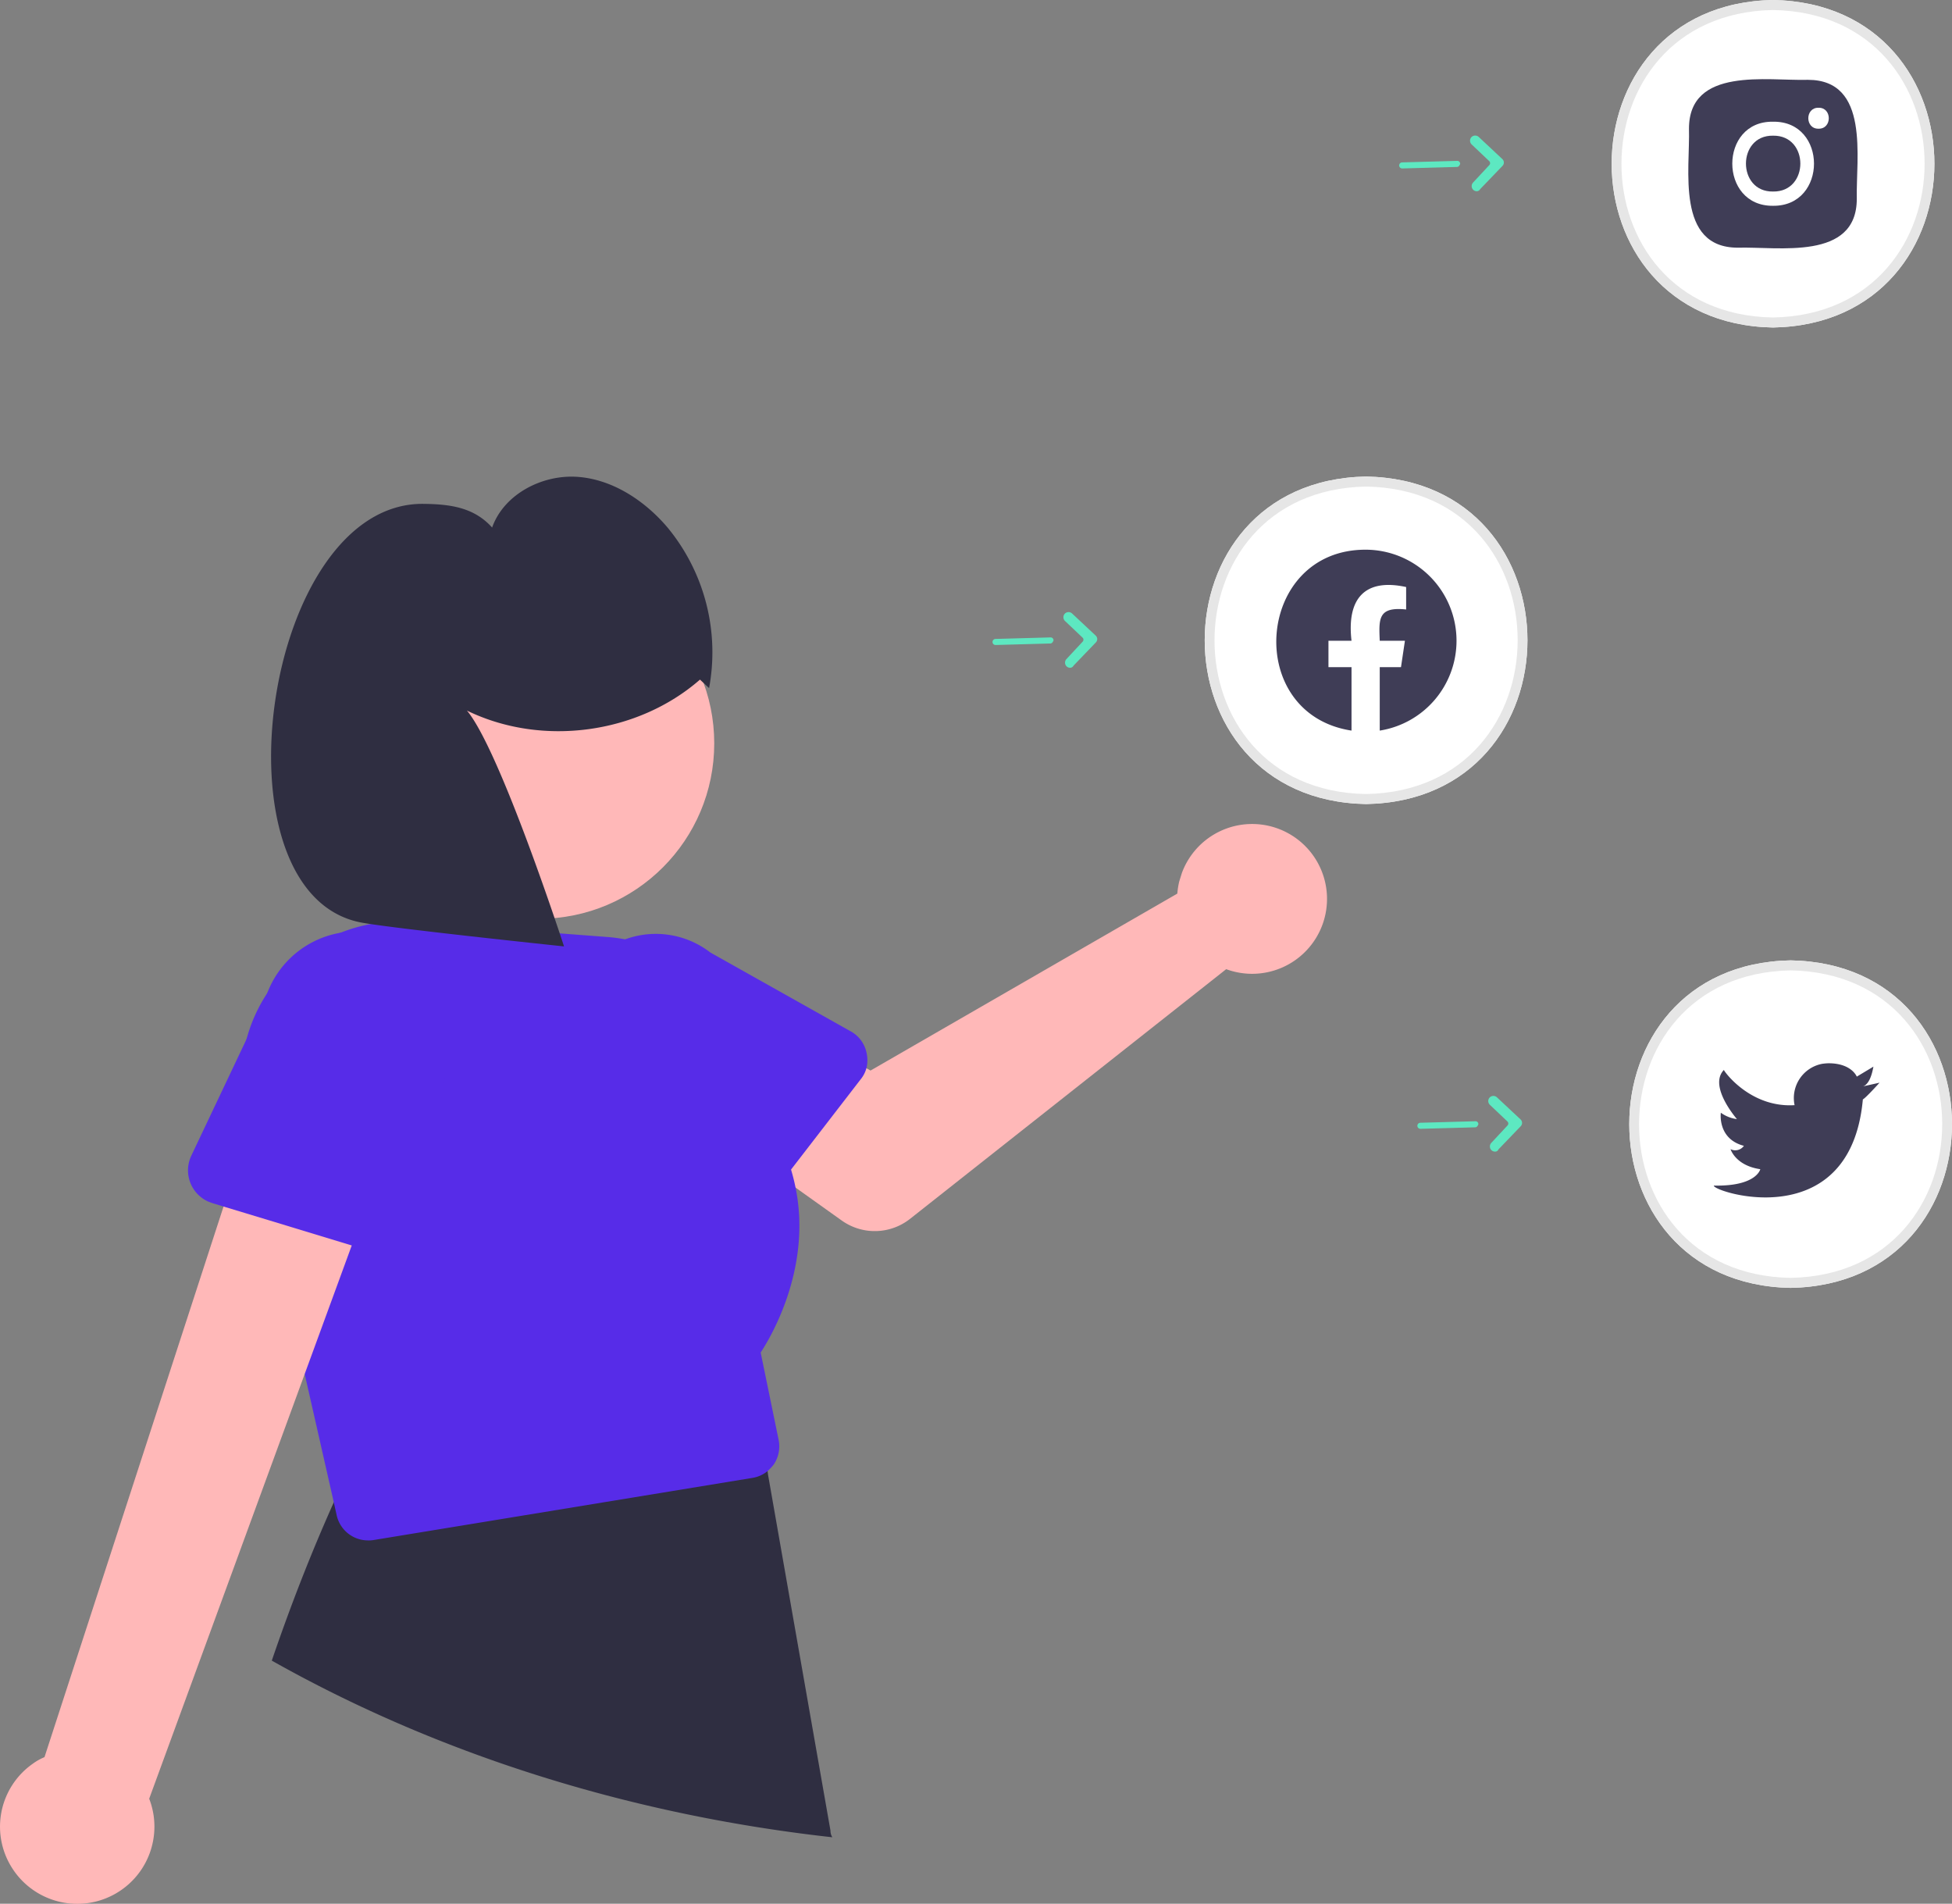 <?xml version="1.0" encoding="utf-8"?>
<svg xmlns="http://www.w3.org/2000/svg" width="643.238" height="627.195" viewBox="0 0 643.238 627.195">
  <rect x="0" y="0" width="643.238" height="627.195" fill="#808080" stroke="none"/>
  <g id="reseaux_sociaux" transform="translate(0.063 -22.2)">
    <path id="Tracé_15052" data-name="Tracé 15052" d="M584.2,130.1c-70.9-1.3-70.9-106.6,0-107.9C655.1,23.5,655.1,128.8,584.2,130.1Z" fill="#fff"/>
    <path id="Tracé_15053" data-name="Tracé 15053" d="M450.1,287.1c-70.9-1.3-70.9-106.6,0-107.9C521,180.5,521,285.8,450.1,287.1Z" fill="#fff"/>
    <path id="Tracé_15054" data-name="Tracé 15054" d="M590,446.5c-70.9-1.3-70.9-106.6,0-107.9C660.9,339.9,660.9,445.2,590,446.5Z" fill="#fff"/>
    <path id="Tracé_15055" data-name="Tracé 15055" d="M584.2,130.1c-70.9-1.3-70.9-106.6,0-107.9C655.1,23.5,655.1,128.8,584.2,130.1Zm0-104.6c-66.6,1.2-66.6,100.2,0,101.3,66.6-1.2,66.6-100.2,0-101.3Z" fill="#e6e6e6"/>
    <path id="Tracé_15056" data-name="Tracé 15056" d="M273.9,626.9a4.145,4.145,0,0,1-.3-1.6L253,507.9c0-.3-.1-.6-.1-.9a10.639,10.639,0,0,0-8.9-8.4l-117.4.5a10.467,10.467,0,0,0-11,5.8c-1.9,4-3.8,8-5.6,12.1q-11.1,24.75-20.5,52.3c53.2,30,116.2,50.6,184.7,58.2Z" fill="#2f2e41"/>
    <path id="Tracé_15057" data-name="Tracé 15057" d="M388.5,312.7a26.294,26.294,0,0,0-.6,3.9L286.8,374.9l-24.6-14.1-26,34.2,41.1,29.3a18.76,18.76,0,0,0,22.6-.6L404,341.5a24.678,24.678,0,1,0-14.6-31.7c-.3,1-.6,1.9-.9,2.9Z" fill="#ffb8b8"/>
    <path id="Tracé_15058" data-name="Tracé 15058" d="M285.5,369.1a10.488,10.488,0,0,0-5.2-7.1L234,336a29.364,29.364,0,0,0-36,46.4l37,38.4a10.687,10.687,0,0,0,15,.3,5.8,5.8,0,0,0,1-1.2l7.2-9.3,2.5-3.2,23-29.8a9.824,9.824,0,0,0,1.8-3.7A11.1,11.1,0,0,0,285.5,369.1Z" fill="#572ce8"/>
    <circle id="Ellipse_2168" data-name="Ellipse 2168" cx="57.8" cy="57.8" r="57.8" transform="translate(119.7 209.3)" fill="#ffb8b8"/>
    <path id="Tracé_15059" data-name="Tracé 15059" d="M250.6,467.8c2.3-3.5,17.1-26.9,11.5-54.3q-.6-3-1.5-6a65.791,65.791,0,0,0-12.4-22.6,33.88,33.88,0,0,0-.1-5.5h0a52.092,52.092,0,0,0-48-48.5L135.5,326a51.271,51.271,0,0,0-44.1,18.8,49.554,49.554,0,0,0-3.4,4.6h0a51.6,51.6,0,0,0-6.7,42.2l.6,2.4,6.9,30.2,11.5,50.5,9.6,42.3,1,4.5a10.585,10.585,0,0,0,10.3,8.2,9.152,9.152,0,0,0,1.7-.1l125-20.5a10.41,10.41,0,0,0,4.8-2.1,15.841,15.841,0,0,0,2.2-2.3,10.74,10.74,0,0,0,1.6-8.2Z" fill="#572ce8"/>
    <path id="Tracé_15060" data-name="Tracé 15060" d="M4.5,638.5a25.313,25.313,0,0,1,6.2-35.2,18.655,18.655,0,0,1,3.9-2.2L85.8,382.2l41.3,19.6-78,213A25.431,25.431,0,0,1,4.5,638.5Z" fill="#ffb8b8"/>
    <path id="Tracé_15061" data-name="Tracé 15061" d="M126.5,330.4a31.439,31.439,0,0,0-38.5,19h0a17.232,17.232,0,0,0-.7,2.1l-6,12.8L63,402.9A11.283,11.283,0,0,0,68.4,418c.5.2,1,.4,1.6.6l3.6,1.1,15.2,4.6,27,8.2,9,2.7a11.315,11.315,0,0,0,14.1-7.6,9.362,9.362,0,0,0,.4-1.6l8.3-56.4A31.579,31.579,0,0,0,126.5,330.4Z" fill="#572ce8"/>
    <path id="Tracé_15062" data-name="Tracé 15062" d="M230.6,246.1c-20.6,18-52.2,22.2-76.8,10.2,11,13.1,32,77.7,32,77.7s-59.2-6.2-67.5-8c-49.4-10.6-31.4-138.4,21.2-137.8,8.9.1,16.7,1.2,22.6,7.8,3.9-11,16.5-17.5,28.1-16.7s22.3,7.9,29.8,16.8a64.55,64.55,0,0,1,13.6,52.8Z" fill="#2f2e41"/>
    <path id="Tracé_15063" data-name="Tracé 15063" d="M450.1,287.1c-70.9-1.3-70.9-106.6,0-107.9C521,180.5,521,285.8,450.1,287.1Zm0-104.6c-66.6,1.2-66.6,100.2,0,101.3C516.7,282.6,516.7,183.6,450.1,182.5Z" fill="#e6e6e6"/>
    <path id="Tracé_15064" data-name="Tracé 15064" d="M590,446.5c-70.9-1.3-70.9-106.6,0-107.9C660.9,339.9,660.9,445.2,590,446.5Zm0-104.6c-66.6,1.2-66.6,100.2,0,101.3C656.6,442,656.6,343.1,590,341.9Z" fill="#e6e6e6"/>
    <path id="Tracé_15065" data-name="Tracé 15065" d="M595.7,48.5c-13.3.4-39.2-4.4-39.2,16.1.4,13.3-4.4,39.2,16.1,39.2,13.3-.4,39.2,4.4,39.2-16.1C611.5,74.3,616.2,48.5,595.7,48.5Z" fill="#3f3d56"/>
    <path id="Tracé_15066" data-name="Tracé 15066" d="M599.2,64.6c-4.5.1-4.5-7,0-6.9C603.7,57.6,603.7,64.7,599.2,64.6Z" fill="#fff"/>
    <path id="Tracé_15067" data-name="Tracé 15067" d="M584.2,66.9c12-.2,12,18.6,0,18.4C572.3,85.5,572.3,66.7,584.2,66.9Zm0-4.6c-17.9-.3-17.9,27.9,0,27.7,18,.2,18-28,0-27.7Z" fill="#fff"/>
    <path id="Tracé_15068" data-name="Tracé 15068" d="M492.6,401.6a1.666,1.666,0,0,1-1.7-1.6,1.746,1.746,0,0,1,.4-1.2l5.4-5.8a.934.934,0,0,0,0-1.3l-5.8-5.5a1.72,1.72,0,0,1-.1-2.4h0a1.72,1.72,0,0,1,2.4-.1L501,391a1.573,1.573,0,0,1,.1,2.2h0l-7.4,7.7A1.1,1.1,0,0,1,492.6,401.6Z" fill="#5de8c1"/>
    <path id="Tracé_15069" data-name="Tracé 15069" d="M486.7,393.3a.864.864,0,0,1-.6.3l-18.1.5a1,1,0,0,1,0-2h0l18.1-.5a.945.945,0,0,1,1,1,2.507,2.507,0,0,1-.4.7Z" fill="#5de8c1"/>
    <path id="Tracé_15070" data-name="Tracé 15070" d="M352.6,242.2a1.666,1.666,0,0,1-1.7-1.6,1.746,1.746,0,0,1,.4-1.2l5.4-5.8a.934.934,0,0,0,0-1.3l-5.8-5.5a1.72,1.72,0,0,1-.1-2.4h0a1.72,1.72,0,0,1,2.4-.1l7.8,7.3a1.573,1.573,0,0,1,.1,2.2h0l-7.4,7.7A1.269,1.269,0,0,1,352.6,242.2Z" fill="#5de8c1"/>
    <path id="Tracé_15071" data-name="Tracé 15071" d="M346.7,233.9a.864.864,0,0,1-.6.3l-18.1.5a1,1,0,0,1,0-2l18.1-.5a.945.945,0,0,1,1,1A2.507,2.507,0,0,1,346.7,233.9Z" fill="#5de8c1"/>
    <path id="Tracé_15072" data-name="Tracé 15072" d="M486.6,85.2a1.666,1.666,0,0,1-1.7-1.6,1.746,1.746,0,0,1,.4-1.2l5.4-5.8a.934.934,0,0,0,0-1.3l-5.8-5.5a1.72,1.72,0,0,1-.1-2.4h0a1.72,1.72,0,0,1,2.4-.1l7.8,7.3a1.573,1.573,0,0,1,.1,2.2h0l-7.4,7.7A1.269,1.269,0,0,1,486.6,85.2Z" fill="#5de8c1"/>
    <path id="Tracé_15073" data-name="Tracé 15073" d="M480.7,76.9a.864.864,0,0,1-.6.3l-18.1.5a1,1,0,0,1,0-2h0l18.1-.5a.945.945,0,0,1,1,1A2.507,2.507,0,0,1,480.7,76.9Z" fill="#5de8c1"/>
    <path id="Tracé_15074" data-name="Tracé 15074" d="M619.3,378.9s-4.6,5.1-5.5,5.5c-2.4,26.3-18.9,32.3-32.1,32.3-9.5,0-17.3-3.1-17-3.9,14.1.3,15.3-5.4,15.3-5.4-8.2-1.2-9.8-6.6-9.8-6.6a3.463,3.463,0,0,0,4.4-1.1c-8.8-2.3-7.6-10.9-7.6-10.9a11.614,11.614,0,0,0,5.3,2.1c-1-1.2-9.2-11.1-4.3-16.2.3.8,8.9,12.5,23.3,11.6a11.476,11.476,0,0,1,9-13.6,16.351,16.351,0,0,1,2.2-.2c7.6,0,9.3,4.4,9.3,4.4l5.5-3.3c-.1,0-.7,5.5-3.4,6.5Z" fill="#3f3d56"/>
    <path id="Tracé_15075" data-name="Tracé 15075" d="M479.9,233.3a29.977,29.977,0,0,1-25.3,29.6V242h7l1.3-8.7h-8.3c-.3-7.2-.6-11.3,8.7-10.3v-7.4c-13.8-3-19.6,4-18,17.7h-7.6V242h7.6v20.9c-35.8-5.5-31.6-59.7,4.7-59.6a30,30,0,0,1,29.9,30Z" fill="#3f3d56" fill-rule="evenodd"/>
  </g>
</svg>
